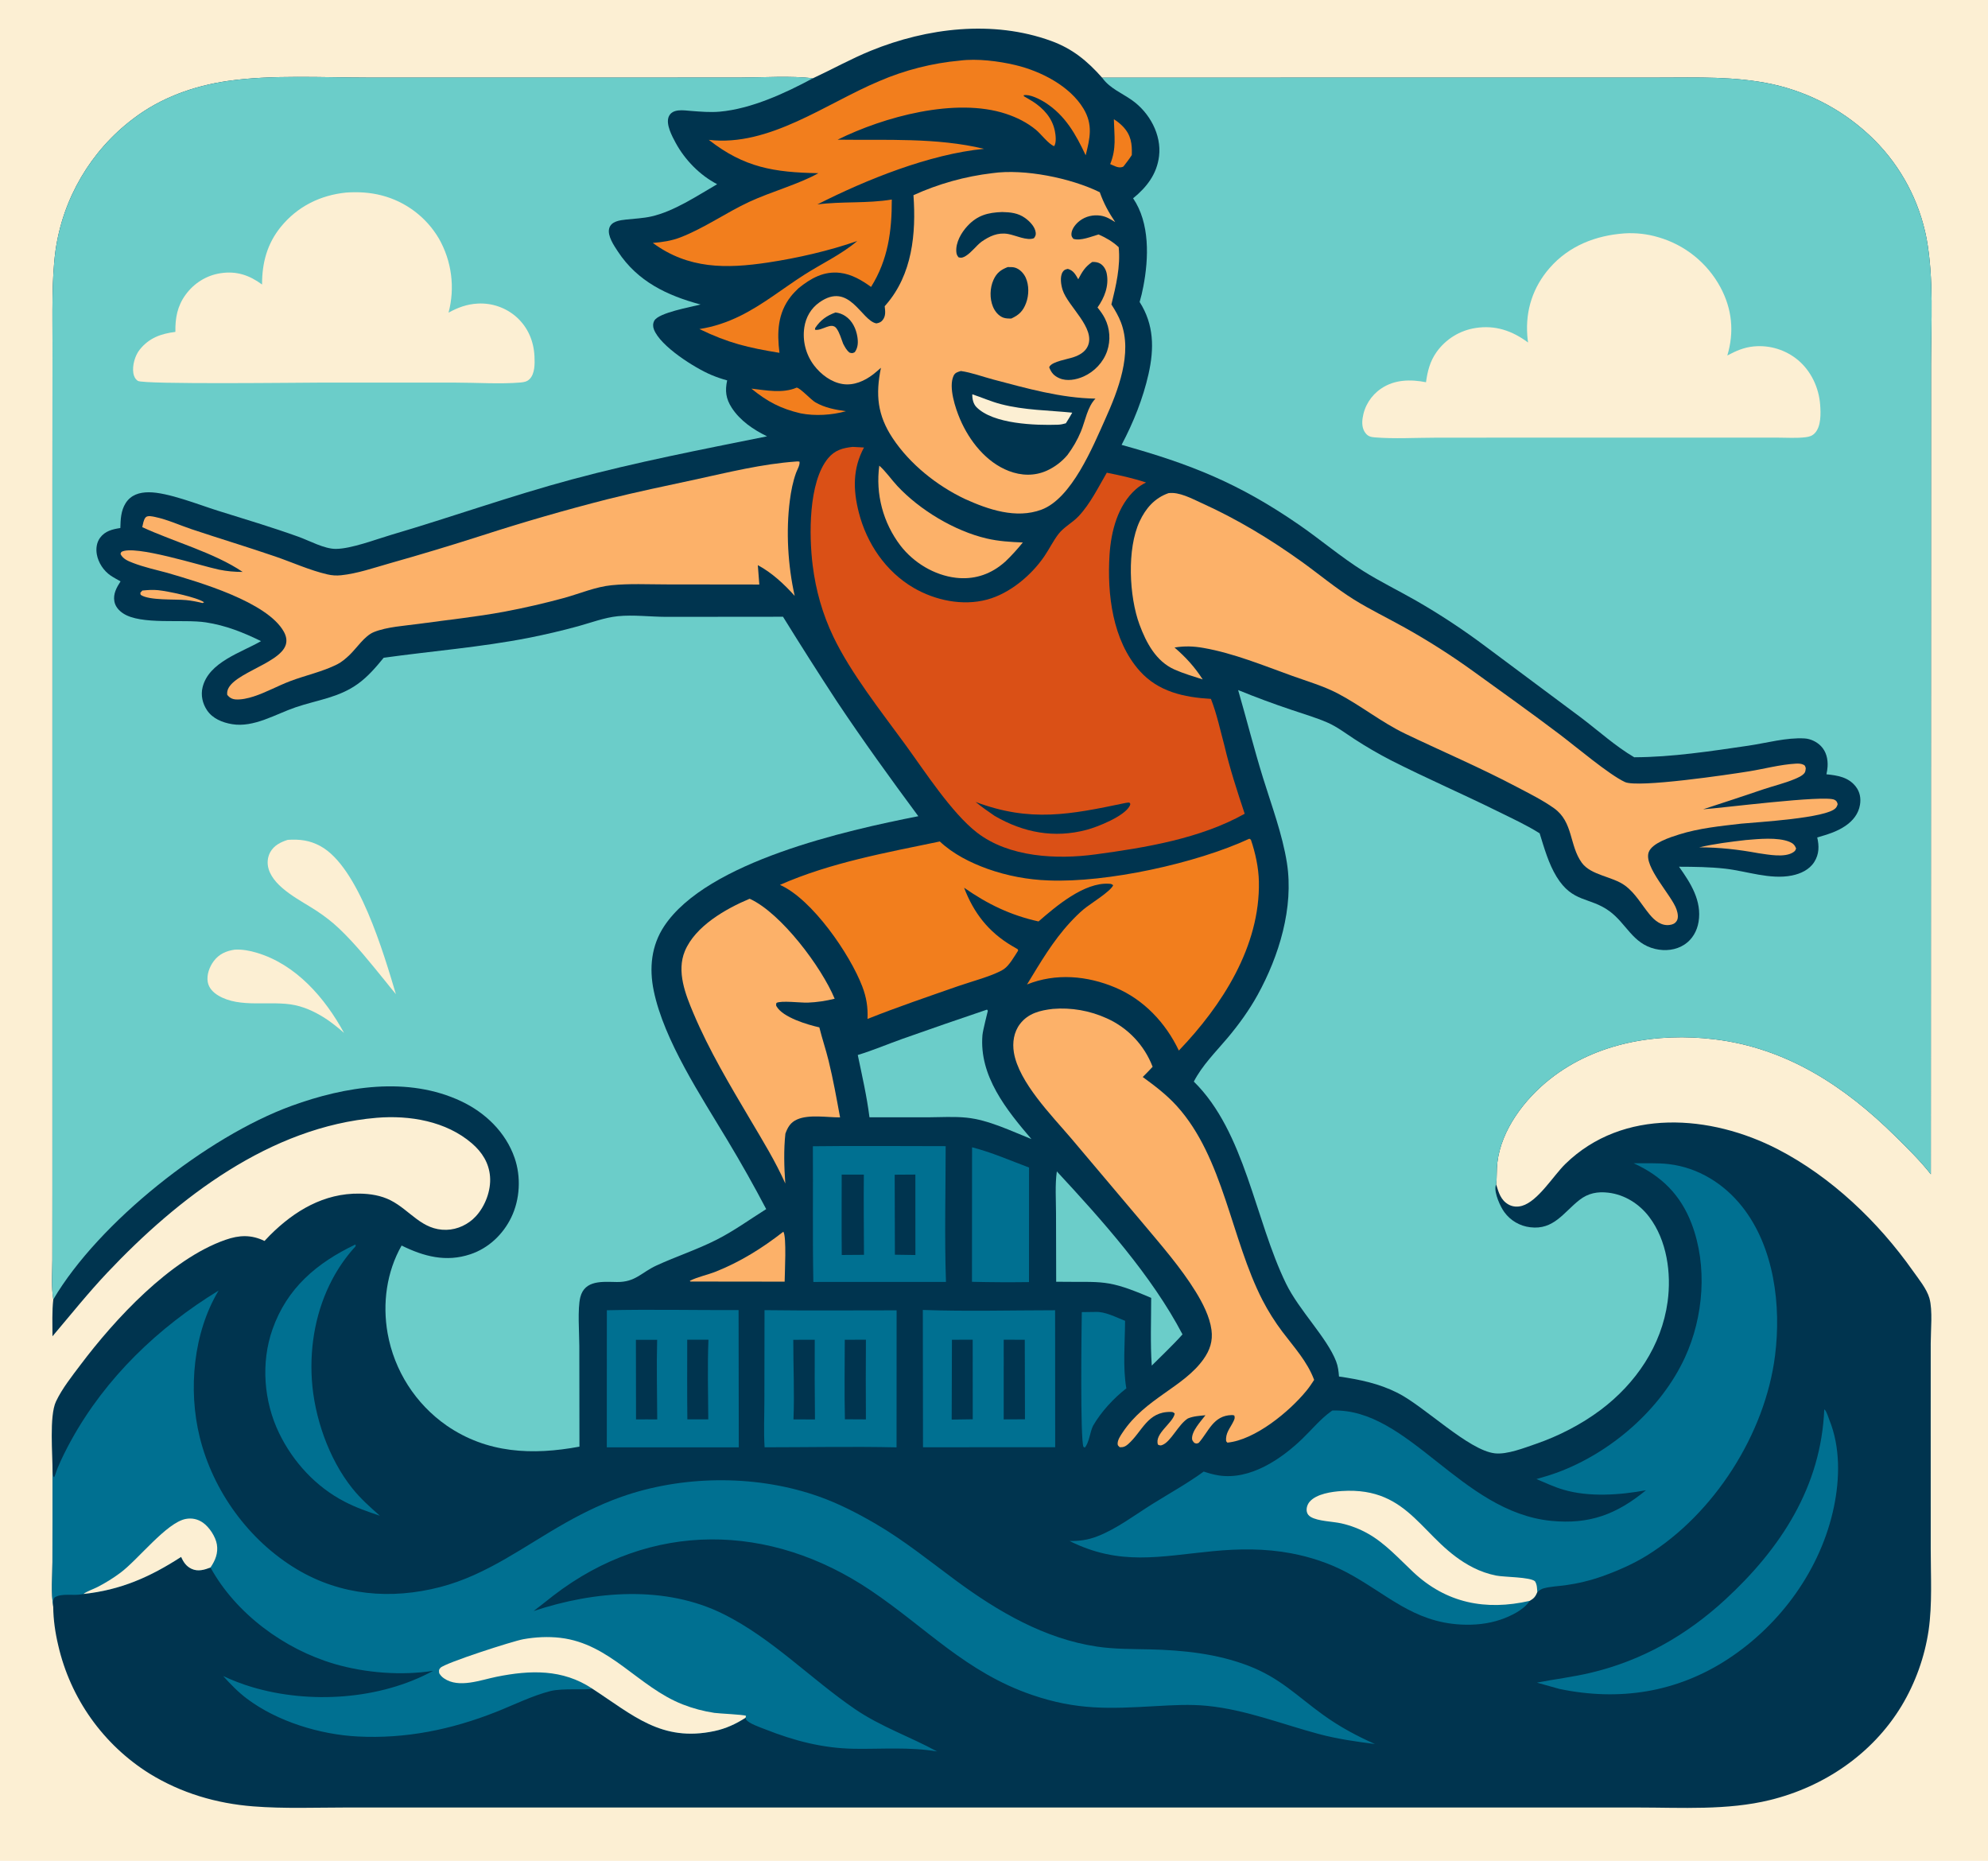 <svg version="1.1" xmlns="http://www.w3.org/2000/svg" style="display: block;" viewBox="0 0 2048 1917" width="796" height="745" preserveAspectRatio="none">
<path transform="translate(0,0)" fill="rgb(252,239,211)" d="M 0 0 L 2048 0 L 2048 1917 L 0 1917 L 0 0 z"/>
<path transform="translate(0,0)" fill="rgb(0,52,79)" d="M 837.336 80.701 C 857.347 71.394 876.655 60.603 897.108 52.263 C 955.091 28.618 1022.89 20.427 1082.66 42.088 C 1104.74 50.086 1119.98 62.667 1135.38 80.011 L 1590.45 79.958 L 1709.23 79.938 C 1748.46 79.918 1787.37 78.443 1825.97 86.755 C 1865.69 95.508 1902.08 115.415 1930.86 144.136 C 1958.55 171.837 1977.3 207.195 1984.71 245.653 C 1992.33 287.318 1989.34 332.041 1989.32 374.278 L 1989.28 555.57 L 1989.11 1209.7 C 1978.11 1195.66 1965 1182.85 1952.32 1170.32 C 1900.2 1118.81 1840.52 1079.7 1766.29 1070.67 C 1707.34 1063.51 1644.38 1074.01 1596.89 1111.52 C 1570.75 1132.17 1546.54 1163.73 1542.53 1197.73 C 1541.65 1205.23 1542.17 1212.84 1541.37 1220.24 C 1543.81 1228.39 1546.07 1236.38 1554.05 1240.86 C 1558.33 1243.27 1563.28 1243.55 1567.96 1242.21 C 1584.44 1237.48 1600.26 1211.08 1612.65 1199.01 C 1672.07 1141.12 1762.51 1148.3 1831.53 1183.97 C 1886.54 1212.41 1934.97 1258.67 1970.48 1309.02 C 1976.31 1317.28 1984.96 1327.75 1987.68 1337.5 C 1991.12 1349.86 1988.99 1370.73 1988.99 1383.87 L 1988.97 1465.27 L 1989 1596.52 C 1989 1623.91 1990.7 1652.37 1986.83 1679.48 C 1982.74 1707.05 1973.25 1733.54 1958.91 1757.44 C 1928.99 1806.85 1879.14 1840.68 1823.39 1854.34 C 1779.33 1865.14 1732.25 1862.04 1687.23 1862.04 L 1548.13 1862.04 L 1033.82 1862.02 L 519.935 1862.01 L 357.301 1862.03 C 325.348 1862.04 292.738 1863.37 260.883 1860.87 C 222.743 1857.88 186.614 1847.18 153.911 1827.04 C 106.303 1797.19 72.507 1749.64 59.964 1694.86 C 56.899 1681.97 54.961 1668.61 54.833 1655.35 C 52.557 1640.72 54.009 1624.12 54.019 1609.28 L 54.124 1516.96 C 54.325 1498.5 50.561 1458.79 57.697 1443.71 C 63.962 1430.48 74.13 1417.69 82.935 1406 C 118.344 1358.97 175.374 1297.08 232.256 1277.24 C 246.419 1272.29 258.716 1271.73 272.499 1278.39 C 274.316 1276.39 276.179 1274.43 278.088 1272.52 C 303.35 1247.3 333.822 1229.08 370.375 1229.62 C 381.409 1229.78 392.447 1231.49 402.377 1236.53 C 422.712 1246.87 434.677 1267.58 459.977 1266.93 C 471.429 1266.64 482.55 1261.32 490.269 1252.92 C 499.914 1242.41 505.933 1226.37 504.829 1212.11 C 503.737 1197.99 496.615 1186.9 486.169 1177.88 C 459.62 1154.95 421.904 1148.67 387.943 1151.52 C 278.428 1160.72 183.384 1233.93 110.486 1311.1 C 90.793 1331.95 72.616 1354.71 54.062 1376.6 C 54.058 1364 53.49 1351.19 54.895 1338.65 C 52.702 1325.78 53.91 1311.04 53.935 1297.99 L 54.001 1228.72 L 53.998 968.826 L 54.009 498.732 L 54.081 355.255 C 54.159 324.218 53.081 289.209 57.107 258.7 C 64.662 204.464 93.428 155.44 137.091 122.391 C 165.492 100.648 199.682 88.437 234.873 83.368 C 279.679 76.915 333.318 79.917 378.968 79.952 L 614.975 79.977 L 762.859 79.903 C 785.729 79.873 815.341 77.856 837.336 80.701 z"/>
<path transform="translate(0,0)" fill="rgb(107,205,201)" d="M 1135.38 80.011 L 1590.45 79.958 L 1709.23 79.938 C 1748.46 79.918 1787.37 78.443 1825.97 86.755 C 1865.69 95.508 1902.08 115.415 1930.86 144.136 C 1958.55 171.837 1977.3 207.195 1984.71 245.653 C 1992.33 287.318 1989.34 332.041 1989.32 374.278 L 1989.28 555.57 L 1989.11 1209.7 C 1978.11 1195.66 1965 1182.85 1952.32 1170.32 C 1900.2 1118.81 1840.52 1079.7 1766.29 1070.67 C 1707.34 1063.51 1644.38 1074.01 1596.89 1111.52 C 1570.75 1132.17 1546.54 1163.73 1542.53 1197.73 C 1541.65 1205.23 1542.17 1212.84 1541.37 1220.24 C 1541.13 1220.84 1540.8 1221.51 1540.69 1222.16 C 1539.42 1229.46 1545.63 1243.11 1549.72 1248.69 C 1556.06 1257.4 1565.75 1263.06 1576.45 1264.29 C 1600.63 1267.28 1610.84 1248.88 1627.19 1236.12 C 1636.19 1229.11 1645.87 1227.34 1656.95 1228.67 C 1673.79 1230.7 1688.78 1240.21 1698.94 1253.6 C 1717.25 1277.72 1721.95 1311.65 1717.94 1341.01 C 1711.76 1386.26 1685.15 1425.28 1649 1452.42 C 1629.19 1467.29 1605.75 1479.36 1582.3 1487.44 C 1570.28 1491.57 1552.52 1498.61 1539.96 1497.18 C 1512.83 1494.1 1467.74 1449.02 1439.77 1434.91 C 1420.42 1425.16 1400.63 1421.12 1379.4 1418.04 C 1379 1412.63 1378.42 1407.56 1376.45 1402.46 C 1366.93 1377.86 1338.35 1349.99 1324.89 1322.4 C 1292.6 1256.24 1282.83 1166.35 1229.86 1114.22 C 1238.52 1097.43 1252.3 1083.82 1264.38 1069.5 C 1275.95 1055.77 1286.88 1040.7 1295.55 1024.98 C 1317.7 984.804 1333 934.912 1325.75 888.882 C 1321.1 859.421 1310.03 830.027 1301.21 801.547 C 1291.92 771.561 1284.25 741.043 1275.51 710.884 C 1293.54 718.242 1311.8 725.02 1330.27 731.207 C 1342.56 735.404 1355.38 739.111 1367.3 744.264 C 1377.35 748.608 1386.12 755.403 1395.27 761.343 C 1407.3 769.166 1419.71 776.395 1432.46 783.005 C 1468.64 801.431 1506.02 817.555 1542.43 835.565 C 1557.07 842.81 1572.31 849.743 1586.12 858.46 C 1590.8 873.514 1595.29 889.671 1603.56 903.175 C 1620.16 930.291 1637.71 923.805 1657.98 938.626 C 1675.51 951.436 1681.87 972.082 1705.11 977.565 C 1715.39 979.991 1726.45 978.893 1735.39 972.995 C 1743.44 967.683 1748.28 959.086 1749.83 949.678 C 1753.38 928.015 1741.68 909.684 1729.69 892.878 C 1745.49 892.928 1761.34 893.1 1777.06 894.853 C 1799.41 897.347 1823.49 906.435 1845.98 901.921 C 1854.99 900.113 1863.99 895.956 1869.04 887.942 C 1874.1 879.919 1874.13 871.552 1872.08 862.713 C 1882.29 859.741 1892.06 856.936 1900.97 850.895 C 1908.75 845.62 1914.58 838.483 1916.13 829.025 C 1917.24 822.321 1916.02 815.755 1911.81 810.336 C 1904.19 800.537 1893.06 798.825 1881.57 797.651 C 1882.1 795.021 1882.59 792.388 1882.74 789.704 C 1883.17 781.936 1881.43 774.348 1875.92 768.601 C 1871.72 764.227 1865.26 761.104 1859.21 760.726 C 1840.48 759.554 1819.55 765.495 1800.98 768.211 C 1762.76 773.801 1722.18 780.023 1683.54 780.115 C 1664.24 768.801 1646.72 752.859 1628.88 739.358 L 1530.78 666.233 C 1507.8 648.963 1483.78 633.121 1458.86 618.796 C 1440.8 608.461 1421.98 599.31 1404.36 588.249 C 1381.47 573.882 1360.48 555.963 1338.19 540.584 C 1276.53 498.042 1226.86 478.11 1155.43 458.298 C 1167.58 435.299 1177.5 410.646 1183.21 385.232 C 1189.12 358.972 1188.84 334.308 1174.03 311.099 C 1175.55 305.899 1176.81 300.626 1177.81 295.3 C 1183.46 266.087 1184.7 229.807 1167.3 204.275 C 1181.31 192.888 1191.74 179.418 1194.02 161.01 C 1196.8 138.652 1184.03 115.731 1165.96 103.076 C 1155.78 95.941 1143.79 91.136 1136.13 81.021 L 1135.38 80.011 z"/>
<path transform="translate(0,0)" fill="rgb(252,239,211)" d="M 1673.54 240.418 C 1685.31 239.686 1697.11 241.032 1708.41 244.395 C 1735.81 252.291 1758.87 270.89 1772.39 295.995 C 1784.39 318.414 1786.72 341.952 1779.46 366.211 C 1788.27 361.513 1796.61 357.819 1806.66 356.882 C 1823.21 355.281 1839.71 360.403 1852.45 371.094 C 1865.87 382.471 1873.75 399.411 1875.08 416.846 C 1875.76 425.79 1876.18 439.12 1869.71 446.103 C 1867 449.033 1864.03 449.916 1860.18 450.4 C 1850.86 451.572 1840.77 450.832 1831.35 450.834 L 1777.91 450.822 L 1598.75 450.804 L 1478.23 450.898 C 1457.83 450.918 1436.57 452.233 1416.26 450.575 C 1412.06 450.232 1409.25 449.513 1406.58 445.991 C 1403.28 441.643 1402.97 436 1403.73 430.78 C 1405.5 418.39 1412.43 407.325 1422.8 400.319 C 1436.61 390.872 1453.24 390.657 1469.03 393.755 C 1470.63 382.269 1473.11 372.292 1479.9 362.691 C 1489.42 349.317 1503.94 340.366 1520.16 337.882 C 1540.6 334.741 1557.93 340.759 1574.19 352.842 C 1573.8 350.352 1573.53 347.846 1573.37 345.331 C 1571.5 319.517 1579.3 295.685 1596.37 276.105 C 1616.28 253.26 1643.81 242.541 1673.54 240.418 z"/>
<path transform="translate(0,0)" fill="rgb(107,205,201)" d="M 54.895 1338.65 C 52.702 1325.78 53.91 1311.04 53.935 1297.99 L 54.001 1228.72 L 53.998 968.826 L 54.009 498.732 L 54.081 355.255 C 54.159 324.218 53.081 289.209 57.107 258.7 C 64.662 204.464 93.428 155.44 137.091 122.391 C 165.492 100.648 199.682 88.437 234.873 83.368 C 279.679 76.915 333.318 79.917 378.968 79.952 L 614.975 79.977 L 762.859 79.903 C 785.729 79.873 815.341 77.856 837.336 80.701 C 808.797 96.058 773.97 112.139 741.456 115.035 C 731.694 115.904 721.678 115.024 711.932 114.282 C 704.486 113.715 692.55 111.471 688.91 120.225 C 685.706 127.933 692.348 140.305 696.013 147.073 C 705.556 164.696 720.95 180.486 738.799 189.765 C 717.982 201.814 694.319 217.786 670.779 223.029 C 662.416 224.892 653.536 225.238 645.022 226.173 C 638.613 226.877 629.467 227.912 627.543 235.446 C 625.606 243.029 632.625 253.17 636.612 259.225 C 656.87 289.99 687.189 304.441 721.721 313.7 C 711.756 316.304 678.503 322.1 674.031 330.398 C 672.497 333.245 672.508 336.315 673.636 339.301 C 680.228 356.748 715.862 379.156 732.864 386.287 C 738.146 388.507 743.573 390.368 749.106 391.856 C 746.821 402.556 747.69 410.599 753.809 420.051 C 762.458 433.41 776.123 442.62 790.187 449.481 C 722.667 463.104 655.544 476.014 588.959 493.948 C 526.295 510.826 465.173 532.697 402.936 551.006 C 387.211 555.632 362.018 565.353 345.942 565.456 C 334.13 565.532 318.641 556.959 307.478 552.948 C 280.062 543.096 251.933 534.727 224.134 526.021 C 204.871 519.988 172.748 507.092 153.261 507.122 C 143.559 507.137 134.779 509.811 129.367 518.448 C 124.534 526.162 124.205 535.142 123.98 543.944 C 115.831 545.204 108.285 546.967 103.079 554.021 C 99.48 558.896 98.718 565.232 99.746 571.087 C 101.25 579.653 106.773 588.021 113.96 592.911 C 117.21 595.123 120.776 596.966 124.189 598.918 C 120.154 605.131 116.433 611.756 117.817 619.49 C 118.763 624.776 122.316 628.851 126.672 631.777 C 145.104 644.155 188.686 637.55 212.153 641.163 C 232.628 644.316 250.474 651.443 268.919 660.469 C 248.525 672.299 215.156 681.939 208.71 707.955 C 206.681 716.144 208.601 724.732 213.267 731.686 C 219.069 740.334 229.154 744.362 239.063 746.015 C 261.589 749.773 284.023 735.612 304.534 728.64 C 326.96 721.018 349.013 718.74 368.813 704.4 C 379.162 696.905 387.221 687.411 395.276 677.601 C 445.047 670.68 495.127 666.775 544.52 657.121 C 561.719 653.725 578.79 649.714 595.701 645.095 C 608.849 641.456 622.907 636.146 636.482 634.788 C 652.494 633.185 669.918 635.401 686.135 635.466 L 806.634 635.353 C 824.738 664.614 843.208 693.646 862.04 722.444 C 888.8 762.587 917.315 802.063 946.03 840.835 C 871.712 855.442 728.588 887.453 684.328 953.949 C 670.947 974.053 668.654 997.266 673.457 1020.58 C 684.058 1072.03 722.417 1129.52 749.277 1174.44 C 763.318 1197.76 776.675 1221.48 789.33 1245.58 C 772.274 1256.28 756.069 1268.11 738.052 1277.22 C 717.962 1287.39 696.737 1294.29 676.369 1303.64 C 660.567 1310.91 654.674 1320.89 635.602 1320.69 C 621.244 1320.53 602.412 1318.21 597.835 1336.34 C 594.845 1348.19 596.779 1373.58 596.801 1386.75 L 596.937 1490.29 C 548.63 1499.27 501.783 1497.35 460.032 1468.51 C 428.01 1446.14 406.171 1411.98 399.309 1373.53 C 393.883 1342.81 398.207 1310.39 413.727 1283.11 C 436.568 1294.41 459.536 1300.47 484.576 1292.1 C 503.203 1285.88 518.159 1271.75 526.669 1254.18 C 535.74 1235.46 536.913 1212.28 530.068 1192.65 C 520.905 1166.38 500.015 1146.24 475.188 1134.51 C 420.278 1108.55 355.5 1119.11 300.421 1139.18 C 213.234 1170.93 101.772 1259.14 54.895 1338.65 z"/>
<path transform="translate(0,0)" fill="rgb(252,239,211)" d="M 356.557 198.375 C 368.808 197.514 381.141 198.198 393.066 201.27 C 417.896 207.648 439.16 223.661 452.151 245.763 C 465.356 268.915 468.921 296.332 462.076 322.091 C 471.483 316.866 481.215 313.297 492.052 312.748 C 506.75 311.898 521.185 316.918 532.185 326.703 C 544.011 337.408 549.93 351.595 550.624 367.382 C 550.946 374.715 551.113 385.092 545.501 390.599 C 542.846 393.205 539.828 393.727 536.258 394.037 C 515.61 395.833 490.975 394.162 469.917 394.155 L 333.25 394.114 C 312.538 394.136 147.657 396.24 141.996 392.358 C 139.236 390.466 137.876 387.575 137.364 384.343 C 136.134 376.578 139.051 366.274 143.942 360.159 C 153.606 348.077 165.891 343.748 180.684 341.908 C 180.43 327.673 182.667 315.324 191.193 303.621 C 199.927 291.633 212.714 283.626 227.412 281.43 C 243.802 278.982 256.931 283.513 269.971 293.087 C 269.901 270.869 275.187 250.965 289.45 233.525 C 306.515 212.656 329.979 201.075 356.557 198.375 z"/>
<path transform="translate(0,0)" fill="rgb(252,239,211)" d="M 296.464 865.175 C 308.865 864.428 318.885 865.586 329.927 871.551 C 369.44 892.899 395.285 982.257 407.845 1024.14 C 404.054 1019.76 400.484 1015.15 396.844 1010.64 C 381.644 992.004 366.74 973.052 349.263 956.467 C 342.216 949.78 334.724 944.044 326.645 938.646 C 310.521 927.873 282.544 915.01 276.681 895.086 C 275.01 889.409 275.515 883.133 278.382 877.919 C 282.219 870.941 289.163 867.453 296.464 865.175 z"/>
<path transform="translate(0,0)" fill="rgb(252,239,211)" d="M 241.822 978.303 C 249.634 977.89 257.128 979.292 264.59 981.523 C 305.093 993.633 334.822 1028.06 354.408 1064.06 C 349.288 1059.51 344.073 1055.36 338.51 1051.35 C 328.095 1044.21 316.307 1038.09 303.862 1035.48 C 278.94 1030.25 247.293 1039.14 224.739 1025.48 C 219.552 1022.34 215.175 1017.9 214.046 1011.75 C 212.683 1004.31 215.797 995.943 220.234 990.048 C 225.712 982.769 233.046 979.584 241.822 978.303 z"/>
<path transform="translate(0,0)" fill="rgb(0,112,145)" d="M 225.216 1329.49 C 199.07 1372.93 193.699 1431.71 205.748 1480.5 C 219.511 1536.22 256.477 1587.1 305.817 1616.6 C 351.167 1643.73 402.907 1648.07 453.614 1634.89 C 501.983 1622.33 540.351 1592.51 583.126 1568.48 C 603.123 1557.25 624.378 1547.05 646.204 1539.93 C 708.699 1519.52 781.788 1519.7 843.74 1541.72 C 864.125 1548.96 883.376 1558.89 902.042 1569.76 C 931.43 1586.88 957.689 1608.23 984.967 1628.36 C 1028.08 1660.18 1076.21 1688.25 1129.99 1696.26 C 1147.85 1698.93 1166.22 1698.71 1184.25 1699.13 C 1218.76 1699.93 1253.55 1703.54 1286 1715.98 C 1318.86 1728.58 1336.07 1747.16 1363.26 1766.74 C 1380.14 1778.89 1397.44 1788.19 1416.43 1796.64 C 1397 1794.15 1377.64 1791.42 1358.69 1786.35 C 1320.24 1776.05 1283.57 1761.32 1243.64 1757.32 C 1225.78 1755.54 1208.34 1756.6 1190.5 1757.6 C 1142.79 1760.27 1109.66 1761.94 1063.16 1746.04 C 995.22 1722.81 954.483 1677.12 896.858 1638.31 C 793.332 1568.6 670.518 1566.27 569.865 1643.89 C 563.109 1649.1 556.522 1654.55 549.686 1659.65 C 612.24 1638.82 685.335 1632.7 745.72 1662.98 C 795.829 1688.11 834.927 1729.31 880.88 1760.71 C 907.32 1778.77 937.456 1789.06 965.33 1804.27 C 936.987 1799.51 908.767 1801.94 880.23 1801.53 C 847.778 1801.07 818.292 1793.34 788.319 1781.49 C 784.096 1779.82 770.617 1775.3 768.565 1771.2 C 768.309 1770.69 768.208 1770.11 768.029 1769.57 C 758.071 1776 747.69 1780.78 736.052 1783.26 C 681.334 1794.95 652.048 1766.74 609.978 1739.48 C 604.956 1741.47 579.904 1738.78 566.915 1742.12 C 547.87 1747.02 529.13 1756.43 510.819 1763.67 C 464.97 1781.77 417.84 1791.45 368.405 1788.87 C 329.651 1786.86 285.86 1773.55 254.432 1749.97 C 245.282 1743.1 237.554 1735.07 229.915 1726.63 C 239.565 1731.08 249.313 1734.89 259.51 1737.93 C 318.85 1755.65 391.508 1751.08 446.239 1721.22 C 413.51 1726.34 376.174 1723.39 344.489 1714.1 C 292.828 1698.95 243.028 1662.37 216.842 1614.8 C 210.43 1617.21 203.992 1619.21 197.397 1616.17 C 191.866 1613.62 189.013 1609.23 186.556 1603.89 C 154.625 1624.57 124.273 1638 85.964 1642.06 C 85.411 1642.17 84.859 1642.29 84.305 1642.4 C 75.557 1644.05 63.367 1640.97 56.171 1645.71 C 54.222 1648.52 54.759 1652.07 54.833 1655.35 C 52.557 1640.72 54.009 1624.12 54.019 1609.28 L 54.124 1516.96 C 54.474 1518.72 54.419 1520.66 55.773 1521.88 C 57.319 1518.74 58.042 1515.46 59.376 1512.26 C 63.454 1502.48 68.361 1492.74 73.485 1483.46 C 108.946 1419.26 162.964 1367.44 225.216 1329.49 z"/>
<path transform="translate(0,0)" fill="rgb(252,239,211)" d="M 609.978 1739.48 C 579.615 1719.31 546.24 1720.36 511.549 1727.36 C 495.032 1730.69 472.769 1739.48 457.514 1729.07 C 455.244 1727.52 453.863 1726.03 452.461 1723.7 C 452.187 1721.25 451.863 1720.11 453.734 1718.12 C 458.393 1713.17 528.107 1690.64 539.167 1688.66 C 551.608 1686.44 564.654 1685.77 577.223 1687.24 C 628.652 1693.24 657.406 1737.77 703.267 1755.83 C 713.781 1759.95 724.726 1762.87 735.894 1764.54 C 740.687 1765.27 766.628 1766.31 768.565 1767.64 L 768.029 1769.57 C 758.071 1776 747.69 1780.78 736.052 1783.26 C 681.334 1794.95 652.048 1766.74 609.978 1739.48 z"/>
<path transform="translate(0,0)" fill="rgb(252,239,211)" d="M 85.964 1642.06 C 90.034 1639.04 95.493 1637.38 100.024 1635.11 C 108.324 1630.89 116.257 1625.98 123.741 1620.43 C 142.049 1607.04 171.5 1568.39 191.488 1564.74 C 197.793 1563.58 203.816 1564.92 209.059 1568.59 C 215.613 1573.18 222.092 1583.02 223.423 1591.01 C 224.916 1599.96 221.769 1607.59 216.842 1614.8 C 210.43 1617.21 203.992 1619.21 197.397 1616.17 C 191.866 1613.62 189.013 1609.23 186.556 1603.89 C 154.625 1624.57 124.273 1638 85.964 1642.06 z"/>
<path transform="translate(0,0)" fill="rgb(218,80,22)" d="M 878.453 460.37 L 890.071 460.998 C 878.404 482.681 878.737 504.442 884.725 527.91 C 892.863 559.804 912.467 588.799 941.144 605.542 C 963.37 618.519 991.599 624.444 1016.81 617.697 C 1040.24 611.426 1062.4 592.778 1075.89 573.016 C 1081.01 565.525 1084.97 557.165 1090.54 549.983 C 1095.98 542.96 1104.94 538.402 1111.13 531.819 C 1123.16 519.021 1131.4 502.082 1140.2 486.967 C 1153.88 489.69 1167.44 492.647 1180.68 497.08 C 1176.85 498.92 1173.51 501.056 1170.31 503.862 C 1151.43 520.429 1144.55 547.469 1143.02 571.623 C 1140.46 612.001 1146.04 659.632 1174.01 691.067 C 1193.23 712.674 1219.83 718.371 1247.48 719.977 C 1253.53 735.303 1257.07 752.212 1261.37 768.12 C 1266.92 791.738 1274.62 815.294 1282.26 838.304 C 1236.54 863.959 1179.98 873.226 1128.54 880.175 C 1088.71 885.556 1039.67 883.301 1006.53 857.744 C 980.375 837.576 952.456 794.235 932.557 766.96 C 907.906 733.171 876.438 693.414 858.502 655.94 C 847.314 632.567 840.41 608.146 837.205 582.448 C 833.384 551.807 832.725 496.85 852.988 472.192 C 859.923 463.753 868.099 461.48 878.453 460.37 z"/>
<path transform="translate(0,0)" fill="rgb(0,52,79)" d="M 1159.29 827.217 C 1160.67 826.872 1162 826.835 1163.41 826.741 L 1164.46 828.135 C 1164.24 829.219 1164.3 829.253 1163.69 830.397 C 1157.97 841.008 1130.92 851.796 1119.53 854.837 C 1086.03 863.776 1054.44 857.771 1024.76 840.576 C 1017.97 835.995 1011.43 831.333 1005.08 826.163 C 1061.61 847.38 1102.55 839.118 1159.29 827.217 z"/>
<path transform="translate(0,0)" fill="rgb(0,112,145)" d="M 1682.91 1198.33 C 1695.04 1198.56 1707.15 1197.82 1719.23 1199.24 C 1749.45 1202.81 1776.15 1219.47 1794.85 1243.19 C 1827.82 1285.02 1835.1 1344.98 1828.62 1396.47 C 1818.45 1477.16 1765.85 1559.51 1696.6 1602.45 C 1682.66 1611.09 1666.12 1618.34 1650.69 1623.82 C 1638.4 1628.17 1625.69 1631.26 1612.78 1633.06 C 1605.5 1634.06 1597.38 1634.33 1590.32 1636.24 C 1588.03 1636.85 1586.28 1638.07 1584.44 1639.53 C 1584.19 1639.73 1583.94 1639.94 1583.69 1640.15 C 1581.86 1644.71 1580.12 1646.74 1575.83 1649.17 C 1570 1658.42 1556.01 1665.03 1545.97 1668.46 C 1532.84 1672.95 1518.98 1674.27 1505.17 1673.56 C 1455.24 1671 1428.1 1641.37 1387.08 1619.68 C 1369.43 1610.34 1349.84 1603.88 1330.25 1600.19 C 1303.31 1595.1 1276.17 1595.36 1249 1598.02 C 1194.74 1603.32 1153.74 1613.38 1101.83 1587.49 C 1112.08 1587.64 1120.8 1586.39 1130.39 1582.7 C 1150.28 1575.04 1169.15 1560.64 1187.22 1549.36 C 1204.89 1538.33 1223.18 1528.24 1240.04 1515.97 C 1245.11 1517.63 1250.16 1519.11 1255.45 1519.93 C 1287.8 1524.97 1319.9 1503.22 1341.9 1481.9 C 1351.52 1472.58 1360.45 1461.66 1371.36 1453.89 L 1372.51 1453.08 C 1451.31 1450.33 1504.77 1557.55 1598.02 1566.74 C 1637.38 1570.61 1665.39 1560.04 1695.64 1535.22 C 1668.7 1540.18 1637.07 1542.45 1610.63 1534.65 C 1601.12 1531.85 1591.92 1527.55 1582.81 1523.67 C 1589.91 1521.66 1596.99 1519.62 1603.92 1517.08 C 1659.24 1496.78 1711.1 1452.02 1735.79 1398.42 C 1755.06 1356.58 1759.2 1304.13 1742.7 1260.73 C 1731.39 1230.97 1711.68 1211.42 1682.91 1198.33 z"/>
<path transform="translate(0,0)" fill="rgb(252,239,211)" d="M 1575.83 1649.17 C 1530.55 1659.5 1489.93 1651.59 1455.71 1619.36 C 1441.23 1605.72 1427.05 1589.99 1409.6 1580.09 C 1400.92 1575.14 1391.56 1571.52 1381.82 1569.33 C 1372.98 1567.32 1357.8 1567.19 1350.29 1562.67 C 1348.22 1561.42 1346.8 1559.8 1346.28 1557.37 C 1345.51 1553.8 1346.82 1549.77 1349.16 1547.05 C 1356.14 1538.89 1371.95 1536.68 1382.16 1536.01 C 1454.24 1531.26 1464.67 1588.03 1517.59 1614.87 C 1525.1 1618.69 1533.11 1621.47 1541.37 1623.11 C 1549.75 1624.78 1576.14 1624.48 1581.31 1628.98 C 1583.51 1632.48 1583.41 1636.13 1583.69 1640.15 C 1581.86 1644.71 1580.12 1646.74 1575.83 1649.17 z"/>
<path transform="translate(0,0)" fill="rgb(252,177,105)" d="M 1022.24 178.391 C 1055.31 173.65 1103.12 183.382 1132.97 198.033 C 1137.03 209.475 1142.09 218.754 1148.88 228.824 C 1144 225.819 1139.68 223.057 1133.89 222.173 C 1126.29 221.015 1118.47 222.773 1112.33 227.457 C 1108.43 230.425 1104.12 235.554 1103.78 240.677 C 1103.61 243.172 1104.24 244.159 1105.76 246.029 C 1113.09 248.466 1124.44 243.6 1131.74 241.525 C 1139.57 245.009 1146.14 248.794 1152.45 254.645 C 1154.49 274.261 1149.62 294.686 1144.95 313.627 C 1148.73 319.508 1152.23 325.479 1154.75 332.03 C 1166.96 363.87 1151.81 402.375 1138.62 431.757 C 1125.79 460.347 1104.07 513.457 1072.88 525.048 C 1046.73 534.766 1018.02 524.918 993.927 513.978 C 965.128 500.303 937.321 478.106 919.604 451.401 C 903.818 427.607 901.907 406.505 907.518 378.889 C 904.924 381.182 902.325 383.496 899.585 385.615 C 890.747 392.45 879.619 397.382 868.233 395.653 C 856.366 393.851 845.641 385.72 838.521 376.313 C 830.12 365.158 826.543 351.101 828.591 337.287 C 830.169 326.784 835.394 317.694 844.095 311.53 C 875.172 289.511 887.275 330.437 902.839 333.148 C 905.531 332.643 907.549 331.983 909.306 329.728 C 912.697 325.379 911.965 320.589 911.396 315.46 L 912.807 313.837 C 939.857 282.649 943.853 240.624 941.035 201.069 C 966.772 189.365 994.166 181.715 1022.24 178.391 z"/>
<path transform="translate(0,0)" fill="rgb(0,52,79)" d="M 989.876 382.206 C 1000.99 383.788 1012.48 388.128 1023.38 391 C 1057.74 400.05 1092.84 410.095 1128.53 410.644 C 1120.17 419.224 1118.05 433.592 1113.53 444.522 C 1109.9 453.284 1105.31 461.124 1099.68 468.734 C 1093.83 475.673 1086.5 481.212 1078.22 484.945 C 1065.57 490.569 1052.02 490.088 1039.3 485.203 C 1015.91 476.213 998.651 454.264 989.029 431.808 C 984.313 420.803 976.914 398.782 982.335 387.184 C 983.948 383.732 986.571 383.261 989.876 382.206 z"/>
<path transform="translate(0,0)" fill="rgb(252,239,211)" d="M 1001.64 406.187 C 1011.6 409.464 1020.89 413.692 1031.16 416.349 C 1055.54 422.66 1079.79 422.616 1104.61 425.108 C 1102.57 428.863 1100.28 432.45 1098.02 436.067 C 1095.38 436.824 1092.76 437.425 1090.01 437.52 C 1066.89 438.316 1023.11 436.972 1005.86 419.335 C 1002.59 415.997 1001.52 410.708 1001.64 406.187 z"/>
<path transform="translate(0,0)" fill="rgb(0,52,79)" d="M 1125.2 269.85 C 1128.07 269.802 1130.84 270.037 1133.36 271.53 C 1137.07 273.727 1139.37 277.825 1140.16 281.973 C 1142.58 294.561 1137.76 306.684 1130.64 316.773 C 1133.46 320.254 1136.28 324.074 1138.28 328.103 C 1143.45 338.491 1144.29 350.508 1140.6 361.511 C 1136.63 373.227 1127.41 382.926 1116.13 387.915 C 1108.67 391.216 1099.07 393.015 1091.33 389.617 C 1085.66 387.133 1083.14 384.034 1080.86 378.408 C 1081.01 378.082 1081.12 377.732 1081.31 377.429 C 1084.55 372.366 1099.76 370.018 1105.63 368.049 C 1111.81 365.976 1117.95 362.691 1120.68 356.439 C 1128.79 337.892 1100.17 315.648 1094.7 298.738 C 1093.04 293.593 1091.66 285.032 1094.79 280.14 C 1096.25 277.87 1097.59 277.559 1100.09 277.003 C 1105.83 278.632 1107.94 282.729 1110.79 287.671 C 1114.83 280.001 1117.81 274.844 1125.2 269.85 z"/>
<path transform="translate(0,0)" fill="rgb(0,52,79)" d="M 1032.32 218.428 C 1040.92 218.618 1048.7 219.367 1055.96 224.535 C 1060.64 227.869 1066.21 233.495 1066.96 239.505 C 1067.28 242.134 1066.66 243.262 1065.19 245.344 C 1058.14 248.409 1045.9 242.246 1038.38 241.012 C 1027.76 239.27 1019.49 243.257 1011.03 249.08 C 1005.36 253.492 1001.06 259.8 994.983 263.624 C 992.385 265.258 990.515 265.929 987.552 265.13 C 985.934 263.224 985.36 261.814 985.177 259.36 C 984.461 249.767 990.293 239.658 996.663 232.805 C 1007 221.682 1017.81 218.958 1032.32 218.428 z"/>
<path transform="translate(0,0)" fill="rgb(0,52,79)" d="M 1038.11 275.139 C 1040.59 275.141 1043.31 274.995 1045.69 275.719 C 1050.59 277.2 1054.65 281.577 1056.71 286.126 C 1060.23 293.923 1060.02 304.223 1057.05 312.158 C 1053.96 320.415 1049.77 324.487 1041.87 328.129 C 1039.18 328.189 1035.99 328.154 1033.45 327.18 C 1028.55 325.294 1024.9 320.688 1022.93 315.956 C 1019.43 307.536 1019.71 296.649 1023.45 288.369 C 1026.71 281.156 1030.9 277.947 1038.11 275.139 z"/>
<path transform="translate(0,0)" fill="rgb(0,52,79)" d="M 860.736 321.896 C 864.393 322.332 867.759 323.554 870.834 325.591 C 878.041 330.362 881.961 338.705 883.261 347.048 C 884.134 352.654 883.971 358.105 880.562 362.8 C 878.077 364.045 878.046 363.951 875.322 363.318 C 872.014 360.879 870.517 357.605 868.585 354.085 C 866.697 349.099 864.904 342.678 861.77 338.344 C 856.521 331.087 846.799 341.246 839.58 339.673 L 839.763 337.943 C 845.101 329.813 851.685 325.152 860.736 321.896 z"/>
<path transform="translate(0,0)" fill="rgb(252,177,105)" d="M 1203.68 508.038 C 1214.7 506.433 1228.01 513.755 1237.91 518.24 C 1274.29 534.706 1308.14 555.093 1340.58 578.362 C 1358.59 591.287 1376.11 606.01 1394.9 617.695 C 1411.68 628.128 1429.77 636.823 1447.03 646.477 C 1471.54 660.149 1495.23 675.246 1517.98 691.691 C 1547.64 713.108 1577.51 734.435 1606.7 756.488 C 1623.05 768.841 1657.84 798.215 1674.03 805.645 C 1687.5 811.824 1781.44 797.914 1801.88 794.596 C 1817.57 792.048 1834.18 787.564 1849.99 786.678 C 1852.82 786.519 1855.72 786.593 1858.27 787.957 C 1859.77 788.757 1859.72 789.812 1860.27 791.305 C 1860.1 792.901 1860.01 794.831 1859.04 796.198 C 1856.9 799.216 1851.88 801.307 1848.52 802.704 C 1838.56 806.852 1827.63 809.469 1817.36 812.874 C 1796.46 819.957 1775.51 826.9 1754.52 833.705 C 1772.66 832.594 1879.53 818.784 1889.78 823.874 C 1892.02 824.987 1892.53 826.107 1893.12 828.403 C 1892.67 830.079 1892.25 831.127 1891.07 832.46 C 1881.87 842.849 1810.52 846.908 1793.85 848.5 C 1772.22 851.007 1750.42 853.133 1729.56 859.714 C 1720.85 862.462 1701.95 868.429 1698.49 877.839 C 1692.99 892.774 1722.25 922.425 1727.14 936.899 C 1728.29 940.304 1729.43 945.359 1727.34 948.663 C 1725.59 951.428 1723.26 952.39 1720.15 952.839 C 1711.57 954.078 1704.75 948.485 1699.58 942.261 C 1691.08 932.037 1684.95 920.307 1674.02 912.251 C 1661.21 902.802 1638.94 901.833 1629.49 888.724 C 1616.57 870.818 1620.86 846.812 1600.93 832.614 C 1589.05 824.152 1575.32 817.407 1562.44 810.597 C 1524.83 790.714 1485.91 774.199 1447.6 755.828 C 1422.95 744.003 1401.89 726.759 1377.9 714.259 C 1363.48 706.743 1346.84 701.875 1331.53 696.37 C 1301.87 685.704 1271 672.961 1239.89 667.492 C 1229.47 665.66 1220.41 665.349 1209.98 667.055 C 1221.56 677.028 1230.71 687.06 1239 699.928 C 1229.26 696.768 1219.17 693.85 1209.82 689.676 C 1190.87 681.22 1180.81 662.1 1173.9 643.468 C 1163.19 614.621 1160.8 565.345 1173.99 537.144 C 1180.32 523.617 1189.37 513.152 1203.68 508.038 z"/>
<path transform="translate(0,0)" fill="rgb(252,177,105)" d="M 820.254 475.429 C 821.5 475.219 822.371 475.383 823.609 475.564 C 824.355 478.795 821.227 483.937 820.085 487.107 C 816.795 496.244 814.931 505.875 813.688 515.486 C 809.584 547.206 811.652 582.771 818.691 613.888 C 807.83 601.724 795.146 589.949 780.703 582.199 L 782.235 602.162 L 685.956 602.042 C 667.468 602.027 648.375 601.045 629.98 602.884 C 613.727 604.508 597.264 611.475 581.519 615.885 C 561.087 621.451 540.443 626.205 519.634 630.136 C 490.363 635.569 460.699 638.63 431.222 642.709 C 416.852 644.698 398.631 645.701 385.146 651.16 C 375.421 655.097 367.424 667.837 359.782 675.032 C 356.082 678.516 351.911 682.103 347.352 684.394 C 332.175 692.02 314.874 695.652 298.991 701.668 C 286.256 706.493 274.043 713.39 261.125 717.542 C 255.589 719.322 248.573 720.951 242.748 720.52 C 239.098 720.25 236.403 718.69 234.122 715.934 C 230.854 695.208 288.177 685.044 294.445 664.083 C 295.822 659.479 294.691 654.887 292.403 650.772 C 275.257 619.931 204.943 599.688 172.243 590.096 C 160.502 586.957 148.257 584.254 136.91 579.878 C 131.967 577.972 126.394 575.715 124.11 570.568 L 124.999 568.611 C 137.85 560.673 207.497 583.094 225.574 586.811 C 233.824 588.508 241.542 589.177 249.962 589.172 C 220.795 569.384 178.918 558.068 146.567 543.073 C 147.298 539.979 147.867 535.504 149.943 533.087 C 152.015 530.674 157.244 532.031 159.941 532.601 C 172.721 535.305 185.077 541.053 197.45 545.198 C 226.026 554.77 254.883 563.452 283.414 573.224 C 301.089 579.277 319.178 587.546 337.343 591.732 C 342.077 592.823 346.543 593.112 351.383 592.611 C 368.111 590.881 385.268 584.902 401.42 580.321 C 433.517 571.271 465.448 561.642 497.197 551.438 C 539.69 537.709 582.605 525.317 625.876 514.28 C 655.775 506.743 685.902 500.575 716.025 494.037 C 750.563 486.542 784.899 477.937 820.254 475.429 z"/>
<path transform="translate(0,0)" fill="rgb(242,126,29)" d="M 1287.07 864.006 L 1288.64 865.01 C 1293.27 878.587 1296.58 893.807 1296.88 908.167 C 1298.28 974.875 1258.91 1035.88 1214.43 1082.25 C 1200.94 1053.84 1178.44 1029.82 1149.19 1017.43 C 1120.07 1005.09 1087.66 1002.23 1058.01 1014.17 C 1071.62 991.846 1084.48 969.653 1102.33 950.331 C 1106.73 945.559 1111.31 940.971 1116.27 936.777 C 1122.88 931.194 1144.03 918.485 1146.77 911.944 C 1145.1 910.575 1144.53 910.542 1142.43 910.408 C 1116.92 908.778 1087.77 933.678 1069.89 949.246 C 1040.94 942.827 1017.41 931.404 993.196 914.505 C 1003.12 940.525 1018.33 960.057 1042.34 974.317 C 1044.46 975.474 1046.51 976.756 1048.58 977.998 L 1048.84 979.307 C 1045.2 984.924 1039.79 994.561 1034.27 998.279 C 1024.3 1004.99 999.723 1011.43 987.356 1015.77 C 956.02 1026.75 924.543 1037.37 893.698 1049.68 C 894.212 1037.6 892.618 1027.51 888.29 1016.18 C 875.69 983.188 836.777 926.324 803.505 911.563 C 855.267 888.704 913.063 878.326 968.175 866.862 C 981.96 879.823 999.578 888.645 1017.23 895.037 C 1037.49 902.233 1058.74 906.268 1080.22 907.002 C 1140.03 909.484 1232.2 889.488 1287.07 864.006 z"/>
<path transform="translate(0,0)" fill="rgb(252,177,105)" d="M 1084.6 1039.34 C 1103.62 1037.77 1122.72 1041.1 1140.09 1049 C 1161.87 1058.71 1178.9 1076.69 1187.41 1098.97 C 1184.18 1102.6 1180.63 1106.02 1177.23 1109.5 C 1189.81 1118.69 1201.85 1127.79 1212.36 1139.4 C 1260.55 1192.68 1268.13 1276.2 1300.59 1339.36 C 1306.36 1350.58 1313.5 1361.88 1321.09 1371.94 C 1333.15 1387.93 1346.69 1402.5 1353.81 1421.51 C 1351.31 1425.43 1348.72 1429.21 1345.77 1432.81 C 1328.15 1454.32 1292.99 1483.35 1264.43 1486.16 L 1263.17 1484.7 C 1262.21 1476.34 1267.19 1471.46 1270.62 1464.36 C 1271.76 1462.01 1272.41 1460.72 1271.57 1458.22 C 1270.5 1457.89 1270.23 1457.73 1268.96 1457.76 C 1249.88 1458.16 1245.24 1474.71 1234.86 1486.42 C 1232.56 1487.29 1232.62 1487.29 1230.33 1486.4 C 1229.44 1485.23 1228.26 1484.2 1228.08 1482.68 C 1227.15 1474.72 1237.14 1464.07 1241.82 1457.95 C 1235.66 1458.56 1229.46 1458.83 1223.7 1461.27 C 1213.79 1467.6 1206.31 1485.13 1197.43 1488.57 C 1195.32 1489.38 1194.87 1489.04 1192.91 1488.23 C 1188.95 1476.95 1208.57 1465.88 1210.18 1456.21 C 1208.6 1454.74 1208.27 1454.56 1206 1454.52 C 1181.9 1454.14 1176.8 1474.85 1162.13 1487.76 C 1159.49 1490.09 1157.06 1491.13 1153.56 1490.89 C 1152.54 1489.85 1151.48 1489.31 1151.37 1487.75 C 1151.08 1483.54 1154.37 1478.89 1156.62 1475.5 C 1179.99 1440.38 1219.2 1429.22 1239.86 1400.13 C 1246.45 1390.85 1249.58 1381.41 1248.03 1369.93 C 1246.2 1356.26 1238.81 1342.04 1231.66 1330.46 C 1216.3 1305.59 1196.2 1282.69 1177.47 1260.28 L 1103.44 1172.61 C 1083.58 1149.29 1049.56 1114.91 1044.49 1084.27 C 1042.8 1074.05 1044.39 1063.22 1050.8 1054.84 C 1059.23 1043.79 1071.57 1040.83 1084.6 1039.34 z"/>
<path transform="translate(0,0)" fill="rgb(242,126,29)" d="M 988.95 62.409 C 1006.62 60.149 1028.68 62.919 1045.95 67.012 C 1071.89 73.156 1102.15 88.418 1116.27 112.049 C 1126.2 128.679 1122.77 142.611 1118.45 159.989 C 1108.29 138.412 1097.47 118.911 1076.76 105.671 C 1071.46 102.282 1060.74 96.724 1054.57 98.131 L 1054.78 99.138 C 1057.86 101 1061.07 102.676 1064.08 104.638 C 1075.22 111.891 1084.03 121.577 1086.72 135.01 C 1087.58 139.299 1088.44 146.818 1085.99 150.587 C 1080.21 148.543 1072.37 137.951 1067.2 133.71 C 1058.03 126.18 1047.54 120.951 1036.31 117.242 C 984.386 100.1 910.537 120.278 862.917 143.899 C 913.031 144.617 964.602 141.54 1013.77 153.319 C 957.634 158.751 892.108 185.134 842.065 210.588 C 867.601 207.28 893.256 209.78 918.712 205.551 C 918.79 238.052 914.87 267.592 897.345 295.594 C 887.882 288.721 877.409 282.53 865.58 281.102 C 848.631 279.056 835.272 286.712 822.641 296.918 C 819.843 299.623 817.089 302.349 814.683 305.417 C 801.072 322.775 800.379 342.383 802.992 363.484 C 770.581 358.18 750.52 353.476 720.511 338.972 C 735.296 336.696 749.062 332.038 762.483 325.43 C 785.887 313.907 806.52 297.148 828.446 283.114 C 846.409 271.615 866.901 262.098 883.138 248.281 C 854.06 258.377 821.833 265.79 791.403 270.398 C 748.251 276.933 709.105 277.265 672.504 250.249 C 682.354 249.477 691.857 248.066 701.112 244.47 C 725.867 234.849 747.971 219.031 772.087 207.84 C 794.473 197.452 822.626 189.854 843.063 178.423 C 797.588 177.565 766.818 172.751 730.201 144.073 C 792.393 151.446 851.038 106.49 905.889 83.506 C 932.293 72.146 960.325 65.026 988.95 62.409 z"/>
<path transform="translate(0,0)" fill="rgb(252,177,105)" d="M 772.197 925.886 C 772.404 925.957 772.619 926.008 772.818 926.101 C 804.784 940.954 846.227 996.03 859.859 1028.87 C 850.602 1031.14 841.625 1032.5 832.094 1032.88 C 825.493 1033.15 804.188 1030.5 799.84 1033.22 C 799.616 1034.62 799.198 1035.31 799.942 1036.64 C 806.406 1048.15 831.992 1055.66 844.078 1058.36 C 846.908 1069.87 850.77 1081.13 853.598 1092.66 C 858.333 1111.97 861.837 1131.58 865.425 1151.12 C 852.179 1151.14 833.415 1147.84 821.207 1153.22 C 814.414 1156.21 811.566 1161.1 809.098 1167.82 C 807.273 1184.42 807.791 1202.56 809.007 1219.2 C 798.901 1196.43 785.573 1174.81 772.907 1153.38 C 751.845 1117.75 730.589 1082.22 714.432 1044.02 C 706.136 1024.41 696.797 1000.84 705.528 979.797 C 716.218 954.035 747.847 936.092 772.197 925.886 z"/>
<path transform="translate(0,0)" fill="rgb(0,112,145)" d="M 950.687 1349.48 C 995.927 1351.06 1041.66 1349.81 1086.95 1349.77 L 1087.03 1490.87 L 950.86 1490.95 L 950.687 1349.48 z"/>
<path transform="translate(0,0)" fill="rgb(0,52,79)" d="M 1034.02 1380.1 L 1055.71 1380.2 L 1055.9 1462.1 L 1033.99 1462.2 L 1034.02 1380.1 z"/>
<path transform="translate(0,0)" fill="rgb(0,52,79)" d="M 980.671 1380.18 L 1002.05 1380.1 L 1002.1 1462.09 L 980.41 1462.4 L 980.671 1380.18 z"/>
<path transform="translate(0,0)" fill="rgb(0,112,145)" d="M 625.169 1349.78 C 670.315 1348.74 715.698 1349.77 760.876 1349.62 L 761.08 1491 L 625.122 1490.99 L 625.169 1349.78 z"/>
<path transform="translate(0,0)" fill="rgb(0,52,79)" d="M 655.107 1380.24 L 676.986 1380.24 C 676.25 1407.51 676.972 1434.95 677.066 1462.23 C 669.789 1462.13 662.5 1462.22 655.222 1462.23 L 655.107 1380.24 z"/>
<path transform="translate(0,0)" fill="rgb(0,52,79)" d="M 707.96 1380.14 L 729.832 1380.12 C 728.733 1407.38 729.53 1434.9 729.654 1462.19 L 708.104 1462.18 C 707.767 1434.85 707.971 1407.49 707.96 1380.14 z"/>
<path transform="translate(0,0)" fill="rgb(0,112,145)" d="M 787.6 1349.68 C 832.937 1350.27 878.328 1349.86 923.671 1349.87 L 923.599 1491.02 C 878.373 1490.02 832.921 1490.96 787.672 1490.97 C 786.656 1475.15 787.445 1458.83 787.454 1442.94 L 787.6 1349.68 z"/>
<path transform="translate(0,0)" fill="rgb(0,52,79)" d="M 817.227 1380.22 L 839.338 1380.17 C 839.195 1407.53 839.269 1434.89 839.561 1462.25 L 817.414 1462.24 C 818.535 1435.12 817.181 1407.42 817.227 1380.22 z"/>
<path transform="translate(0,0)" fill="rgb(0,52,79)" d="M 870.264 1380.19 L 892.045 1380.11 C 891.875 1407.48 891.872 1434.84 892.034 1462.21 L 870.413 1462.09 C 869.744 1434.83 870.26 1407.46 870.264 1380.19 z"/>
<path transform="translate(0,0)" fill="rgb(0,112,145)" d="M 837.4 1180.84 C 882.977 1180.25 928.63 1180.76 974.215 1180.74 C 974.187 1227.23 972.938 1274.12 974.511 1320.57 L 837.895 1320.62 C 837.024 1274.05 837.739 1227.42 837.4 1180.84 z"/>
<path transform="translate(0,0)" fill="rgb(0,52,79)" d="M 867.099 1210.01 L 889.915 1210.06 C 889.623 1237.59 889.955 1265.15 890.056 1292.68 L 867.164 1292.84 C 866.863 1265.24 867.115 1237.62 867.099 1210.01 z"/>
<path transform="translate(0,0)" fill="rgb(0,52,79)" d="M 921.7 1210.14 L 942.991 1210 L 943.035 1292.88 L 921.905 1292.56 L 921.7 1210.14 z"/>
<path transform="translate(0,0)" fill="rgb(0,112,145)" d="M 1879.32 1451.82 C 1879.63 1452.13 1880 1452.39 1880.27 1452.75 C 1882.11 1455.21 1883.43 1459.94 1884.6 1462.85 C 1895.91 1490.76 1895.34 1523.12 1889.3 1552.22 C 1876.05 1616.17 1834.6 1673.35 1780.34 1708.95 C 1727.36 1743.7 1668.01 1752.68 1606.5 1739.88 L 1583.3 1733.39 C 1601.4 1729.87 1619.82 1727.67 1637.78 1723.46 C 1691.21 1710.96 1737.35 1684.7 1777.44 1647.72 C 1834.56 1595.05 1876.07 1531.53 1879.32 1451.82 z"/>
<path transform="translate(0,0)" fill="rgb(107,205,201)" d="M 1016.5 1040.17 L 1017 1040.24 C 1017.21 1040.63 1017.61 1040.95 1017.63 1041.39 C 1017.64 1041.64 1012.53 1061.31 1012.11 1066.28 C 1008.56 1108.46 1036.85 1143.38 1062.56 1173.45 C 1041.76 1165.17 1018.31 1153.68 995.835 1151.39 C 982.913 1150.07 969.208 1150.93 956.196 1151.01 L 895.72 1151.01 C 893.021 1129.48 888.099 1108.06 883.653 1086.82 C 899.115 1082.16 914.459 1075.61 929.711 1070.18 C 958.568 1059.97 987.5 1049.96 1016.5 1040.17 z"/>
<path transform="translate(0,0)" fill="rgb(0,112,145)" d="M 366.041 1282.09 C 367.365 1283.61 364.881 1285.43 363.995 1286.45 C 355.704 1295.92 348.53 1306.31 342.612 1317.42 C 325.713 1349.05 318.997 1385.52 321.247 1421.14 C 323.681 1459.68 338.639 1502.82 362.86 1533.14 C 371.275 1543.68 381.246 1552.59 391.331 1561.46 C 378.781 1557.3 366.703 1553.08 354.946 1546.94 C 325.508 1531.73 301.922 1506.11 287.52 1476.36 C 271.69 1443.67 268.619 1403.78 280.707 1369.44 C 295.677 1326.91 326.334 1300.99 366.041 1282.09 z"/>
<path transform="translate(0,0)" fill="rgb(107,205,201)" d="M 1088.73 1206.75 C 1135.09 1256.7 1186.57 1314.24 1218.19 1374.64 C 1212.66 1380.98 1206.53 1386.88 1200.63 1392.89 L 1186.52 1406.79 C 1184.94 1383.77 1185.92 1360.13 1185.93 1337.04 C 1139.83 1317.27 1137.12 1321.12 1088.06 1320.41 L 1087.89 1249.89 C 1087.87 1235.81 1086.79 1220.66 1088.73 1206.75 z"/>
<path transform="translate(0,0)" fill="rgb(0,112,145)" d="M 1001.4 1181.91 C 1021.22 1186.94 1040.96 1195.61 1060.12 1202.77 L 1060.06 1320.77 C 1040.48 1321.04 1020.9 1320.94 1001.32 1320.48 L 1001.4 1181.91 z"/>
<path transform="translate(0,0)" fill="rgb(252,177,105)" d="M 905.815 479.721 C 912.613 485.676 918.217 493.999 924.441 500.665 C 947.669 525.542 983.372 546.959 1016.29 554.698 C 1028.66 557.608 1041.05 558.347 1053.7 558.839 C 1048.03 565.798 1042.2 572.286 1035.71 578.486 C 1034.64 579.435 1033.54 580.358 1032.42 581.256 C 1018.67 592.406 1002.38 597.261 984.78 595.202 C 962.504 592.597 941.205 579.687 927.608 562.026 C 909.724 538.563 901.886 508.96 905.815 479.721 z"/>
<path transform="translate(0,0)" fill="rgb(0,112,145)" d="M 1128.54 1351.52 C 1138.22 1350.93 1150.06 1357.15 1159.04 1360.67 C 1158.92 1382.59 1156.55 1408.79 1160.33 1430.23 C 1147.05 1440.63 1134.51 1454.22 1126.01 1468.83 C 1122.84 1475.37 1122.14 1485.84 1117.59 1491.27 L 1116.14 1490.47 C 1112.75 1482.12 1114.14 1370.08 1114.45 1351.7 L 1128.54 1351.52 z"/>
<path transform="translate(0,0)" fill="rgb(252,177,105)" d="M 806.981 1268.86 C 810.516 1273.75 808.368 1311.93 808.327 1320.32 L 711.341 1320.2 L 710.592 1319.49 C 718.812 1315.31 728.989 1313.35 737.699 1309.86 C 763.149 1299.64 785.42 1285.7 806.981 1268.86 z"/>
<path transform="translate(0,0)" fill="rgb(242,126,29)" d="M 820.706 399.292 C 824.488 399.7 835.374 411.839 840.073 414.526 C 849.898 420.144 860.413 422.043 871.471 423.616 C 856.857 427.692 839.642 428.736 824.756 425.814 C 804.175 421.001 790.303 413.622 774.057 400.343 C 788.874 402.034 806.551 405.555 820.706 399.292 z"/>
<path transform="translate(0,0)" fill="rgb(252,177,105)" d="M 1798.44 865.384 C 1811.58 864.289 1831.13 862.227 1843.4 867.182 C 1846.99 868.634 1848.85 870.394 1850.31 873.959 C 1849.64 875.966 1849.42 876.55 1847.59 877.817 C 1838.77 883.915 1821.59 880.347 1811.5 878.943 C 1790.97 875.175 1771.44 872.895 1750.5 872.91 C 1766.15 869.261 1782.47 867.217 1798.44 865.384 z"/>
<path transform="translate(0,0)" fill="rgb(242,126,29)" d="M 1147.5 122.823 C 1150.83 124.894 1154.15 127.541 1156.86 130.376 C 1165.2 139.125 1166.39 148.234 1165.96 159.734 C 1163.37 163.851 1160.34 167.646 1157.37 171.5 C 1157.08 171.651 1156.8 171.832 1156.49 171.954 C 1152.34 173.6 1147.48 170.682 1143.69 169.055 C 1150.29 152.931 1147.91 140.405 1147.52 123.679 L 1147.5 122.823 z"/>
<path transform="translate(0,0)" fill="rgb(252,177,105)" d="M 146.614 608.37 C 151.983 607.804 157.484 607.443 162.869 607.978 C 172.339 608.919 202.935 615.19 210.247 620.455 L 208.755 621.233 C 203.07 619.874 197.476 618.746 191.65 618.192 C 180.28 617.111 153.587 618.774 144.902 612.784 L 144.524 610.716 L 146.614 608.37 z"/>
</svg>